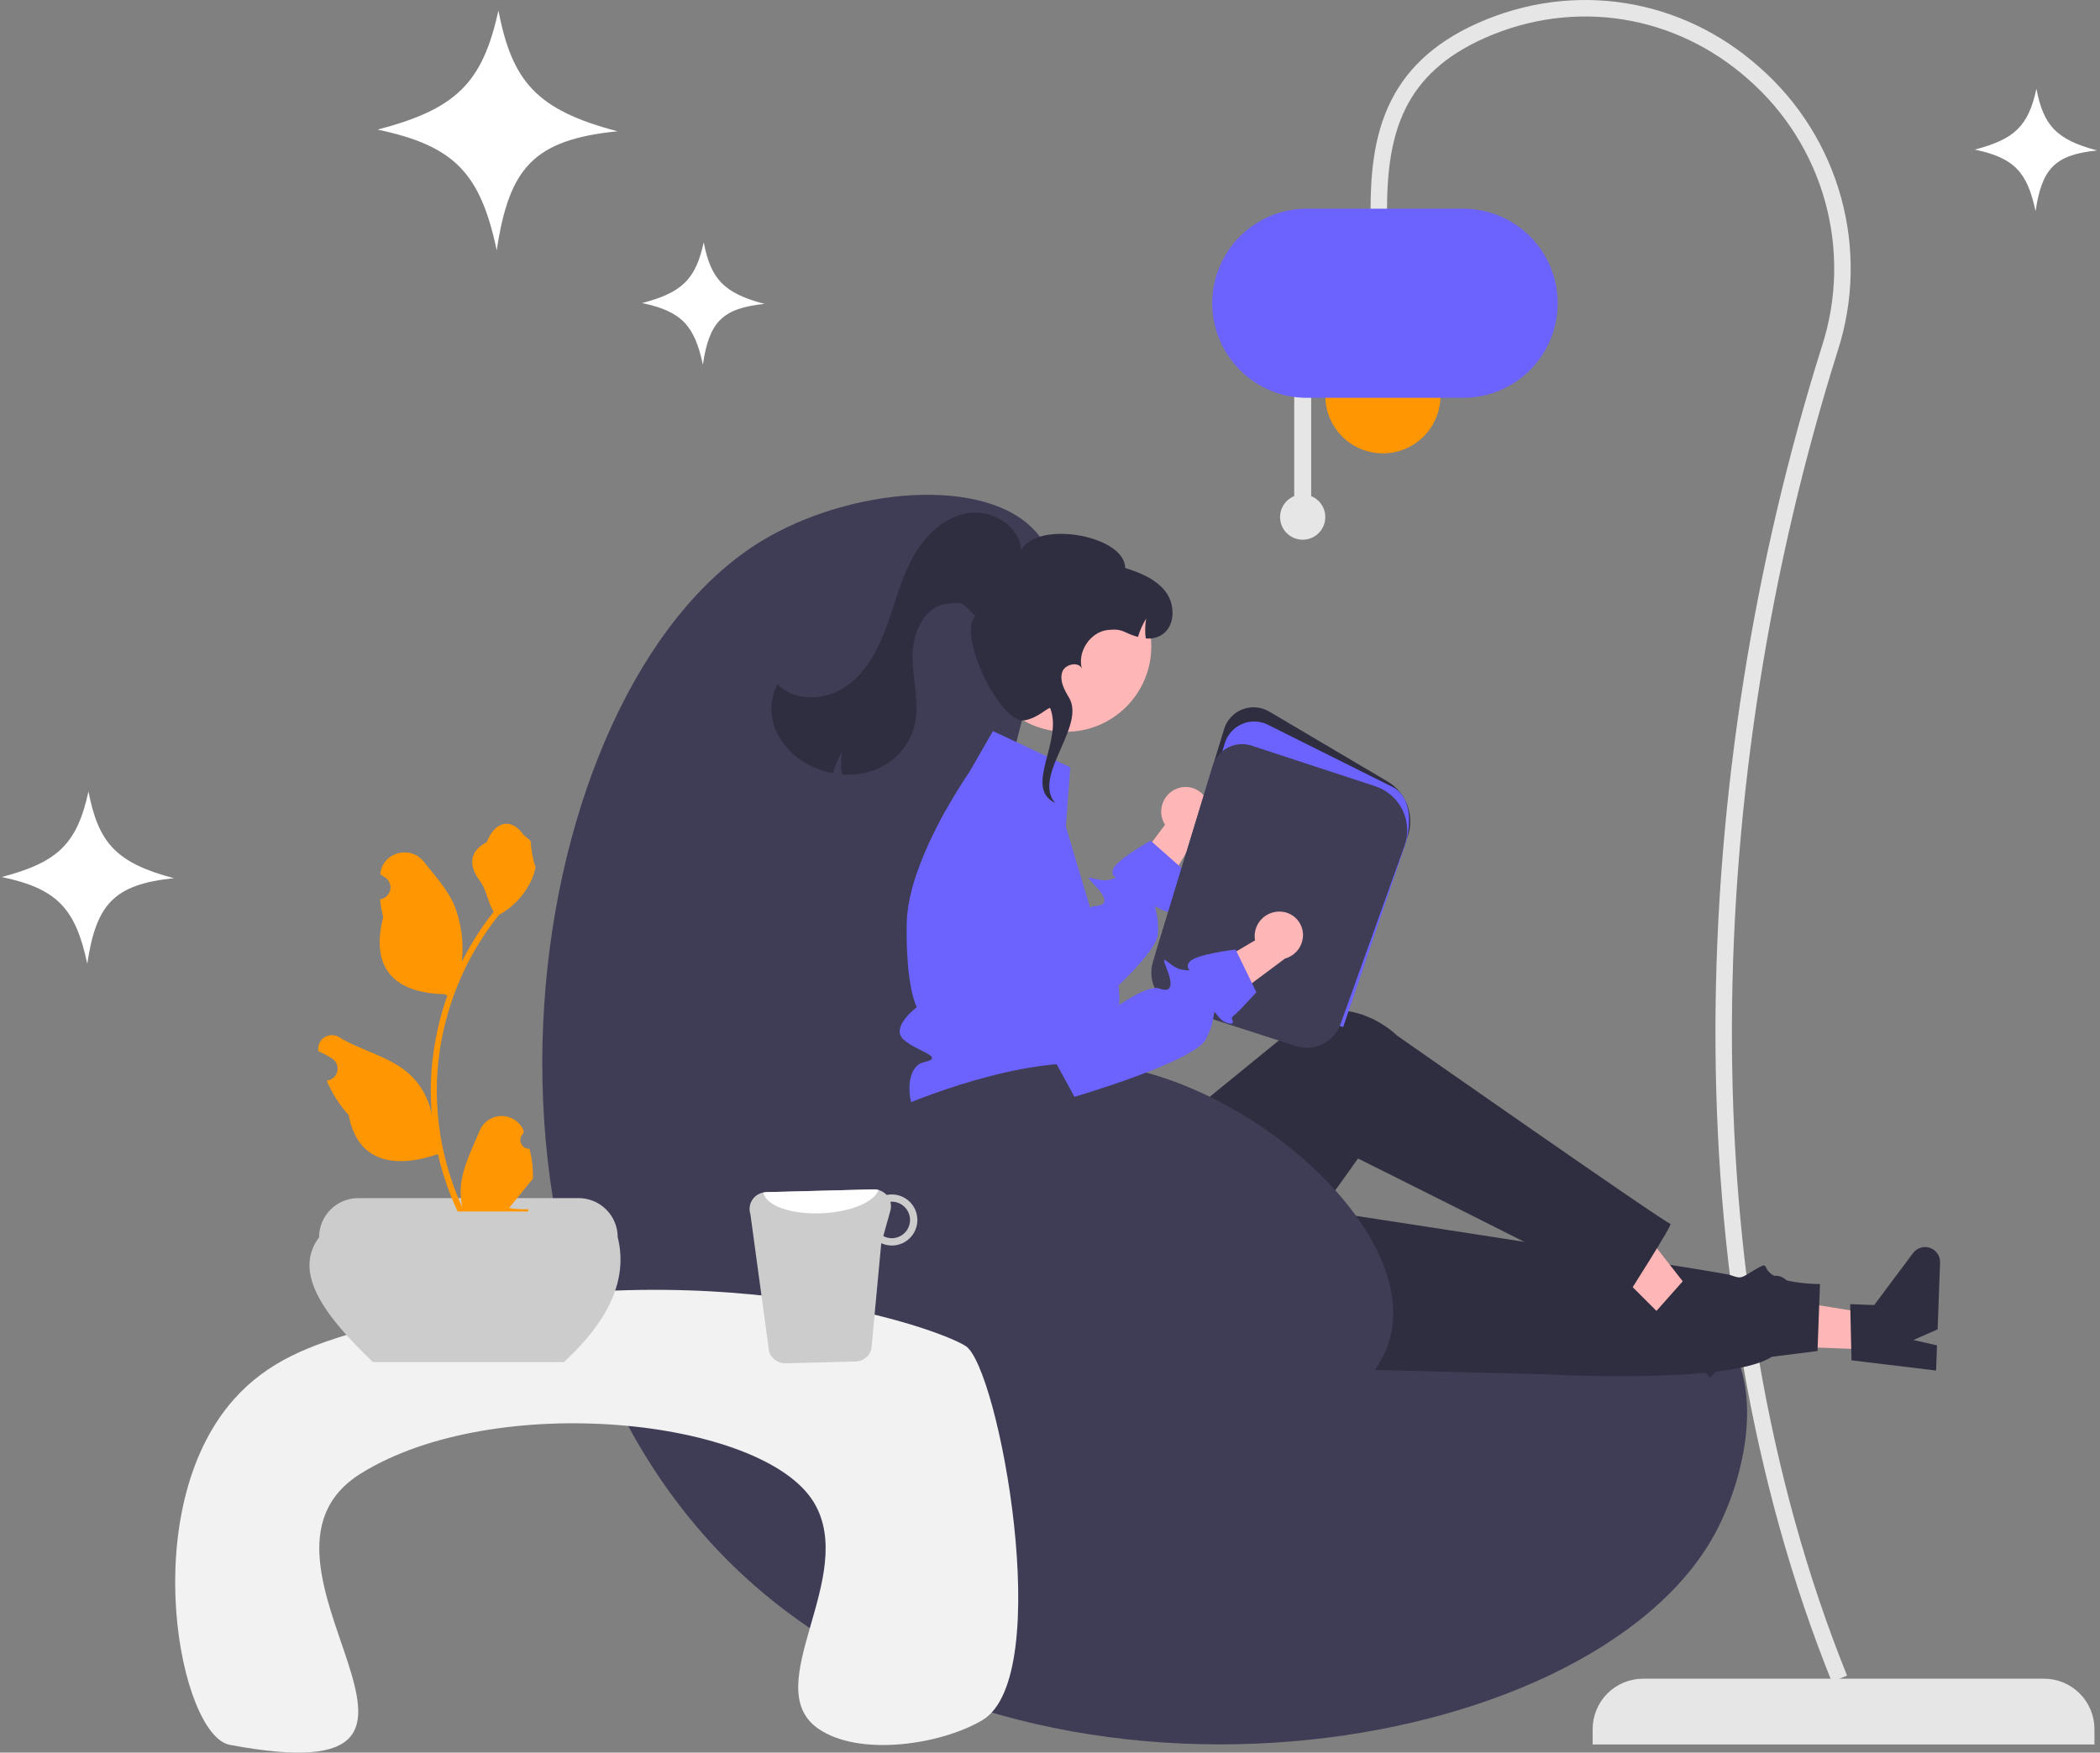<svg width="520" height="434" viewBox="0 0 520 434" fill="none" xmlns="http://www.w3.org/2000/svg">
<rect x="0" y="0" width="520" height="434" fill="#808080" stroke="none"/>
<path d="M518.624 431.99H394.372V428.178C394.372 424.868 395.687 421.694 398.028 419.353C400.369 417.013 403.544 415.698 406.854 415.698H506.141C509.452 415.698 512.627 417.013 514.968 419.353C517.309 421.694 518.624 424.868 518.624 428.178V431.99Z" fill="#E6E6E6"/>
<path d="M453.59 416.459L457.369 414.937C417.833 316.822 421.641 193.043 455.062 86.862C459.032 74.559 459.319 61.364 455.886 48.901C452.453 36.438 445.452 25.25 435.742 16.713C416.344 -0.594 389.6 -4.81 365.944 5.709C342.593 16.094 339.375 34.183 339.375 52.184H343.449C343.449 32.968 347.556 18.345 367.6 9.431C389.771 -0.428 414.842 3.526 433.029 19.753C442.149 27.77 448.726 38.279 451.95 49.985C455.174 61.691 454.905 74.083 451.176 85.638C417.37 193.046 413.784 317.676 453.59 416.459Z" fill="#E6E6E6"/>
<path d="M342.43 112.26C350.305 112.26 356.689 105.878 356.689 98.005C356.689 90.132 350.305 83.749 342.43 83.749C334.556 83.749 328.172 90.132 328.172 98.005C328.172 105.878 334.556 112.26 342.43 112.26Z" fill="#FF9602"/>
<path d="M320.471 122.856V95.845H324.672V122.856C325.877 123.343 326.875 124.235 327.495 125.377C328.114 126.519 328.318 127.841 328.069 129.117C327.821 130.393 327.137 131.542 326.134 132.369C325.131 133.195 323.871 133.647 322.571 133.647C321.272 133.647 320.012 133.195 319.009 132.369C318.006 131.542 317.322 130.393 317.073 129.117C316.825 127.841 317.028 126.519 317.648 125.377C318.268 124.235 319.266 123.343 320.471 122.856Z" fill="#E6E6E6"/>
<path d="M300.164 75.094C300.171 68.885 302.641 62.932 307.033 58.541C311.424 54.151 317.378 51.681 323.589 51.674H362.29C368.503 51.674 374.461 54.142 378.854 58.534C383.247 62.926 385.715 68.883 385.715 75.094C385.715 81.305 383.247 87.262 378.854 91.654C374.461 96.046 368.503 98.514 362.29 98.514H323.589C317.378 98.507 311.424 96.037 307.033 91.646C302.641 87.256 300.171 81.303 300.164 75.094Z" fill="#6C63FF"/>
<path d="M245.635 220.124C249.521 170.42 269.389 146.739 256.667 131.888C244.482 117.663 210.157 120.602 188.113 134.252C128.656 171.069 106.873 317.81 183.385 389.504C256.092 457.631 393.884 435.811 424.507 380.05C431.652 367.039 437.328 344.231 426.871 330.418C400.908 296.123 306.515 358.239 264.547 319.388C239.675 296.364 243.503 247.401 245.635 220.124Z" fill="#3F3D56"/>
<path d="M291.085 195.431C289.641 196.095 288.513 197.296 287.942 198.779C287.37 200.262 287.4 201.909 288.024 203.371C288.156 203.666 288.312 203.95 288.49 204.219L275.728 221.255L282.096 230.771L297.055 205.544C298.115 204.717 298.871 203.563 299.206 202.262C299.541 200.961 299.436 199.585 298.906 198.35C298.598 197.65 298.156 197.018 297.603 196.489C297.051 195.96 296.4 195.545 295.687 195.268C294.974 194.991 294.214 194.856 293.449 194.873C292.685 194.889 291.931 195.056 291.231 195.364C291.182 195.386 291.134 195.408 291.085 195.431Z" fill="#FFB6B6"/>
<path d="M291.075 224.804C291.91 225.545 289.594 226.458 287.143 225.017C286.442 224.599 286.142 224.426 286.064 224.536C285.867 224.812 287.017 226.844 286.71 231.359C286.521 234.053 282.045 239.119 276.962 244.058C270.091 250.739 262.101 257.183 262.101 257.183L259.296 254.938L229.881 231.359L224.916 224.489C225.371 221.776 226.054 219.106 226.957 216.508C228.202 212.912 229.681 209.401 231.386 205.999C232.3 204.147 233.237 202.383 234.136 200.76L249.895 218.123L263.102 232.666C263.102 232.666 266.947 226.474 269.926 224.788C270.306 224.546 270.738 224.397 271.187 224.355C274.197 224.213 274.378 222.575 270.887 219.006C267.396 215.437 271.801 218.769 274.906 217.808C278.01 216.847 274.906 217.808 275.56 215.405C276.214 213.003 284.921 208.181 284.921 208.181L285.284 208.504L291.863 214.31L293.746 215.973C293.746 215.973 291.69 221.613 291.122 222.803C290.555 223.993 290.248 224.056 291.075 224.804Z" fill="#6C63FF"/>
<path d="M464.523 334.244L464.843 325.554L431.471 320.182L430.998 333.007L464.523 334.244Z" fill="#FFB6B6"/>
<path d="M458.465 336.86L458.148 322.946L464.098 323.166L473.702 310.303C474.177 309.668 474.842 309.201 475.6 308.97C476.359 308.74 477.171 308.757 477.919 309.021C478.667 309.285 479.311 309.78 479.757 310.436C480.203 311.091 480.428 311.872 480.398 312.665L479.788 329.193L473.799 331.824L479.642 333.154L479.412 339.386L458.465 336.86Z" fill="#2F2E41"/>
<path d="M276.701 337.627L382.403 340.306C382.403 340.306 428.048 342.942 438.758 335.977L450.051 334.551L450.663 317.966C450.663 317.966 443.757 318.017 439.787 316.167C435.816 314.318 438.576 312.054 434.79 314.28C431.004 316.505 431.404 316.773 428.477 315.75C425.55 314.727 291.33 294.273 291.33 294.273L276.701 337.627Z" fill="#2F2E41"/>
<path d="M415.988 330.429L422.134 324.278L401.324 297.646L392.252 306.727L415.988 330.429Z" fill="#FFB6B6"/>
<path d="M409.767 325.077L419 314.662L423.212 318.869L439.003 315.97C439.783 315.827 440.588 315.937 441.301 316.283C442.014 316.63 442.598 317.196 442.967 317.897C443.336 318.599 443.47 319.401 443.352 320.184C443.233 320.968 442.866 321.694 442.306 322.254L430.615 333.956L424.434 331.813L427.813 336.761L423.406 341.173L409.767 325.077Z" fill="#2F2E41"/>
<path d="M234.998 279.75L236.049 304.172C237.286 332.922 268.955 350.322 293.511 335.311C293.964 335.035 294.418 334.748 294.873 334.452C294.873 334.452 304.183 331.952 303.9 327.994C303.617 324.035 305.892 322.109 307.904 323.188C309.917 324.268 336.269 286.878 336.269 286.878C336.269 286.878 391.019 314.182 403.097 320.61C403.097 320.61 414.453 302.858 413.629 303.044C412.806 303.23 345.897 256.41 345.897 256.41C345.897 256.41 334.997 245.38 321.475 252.663C321.194 253.732 321.435 253.769 321.435 253.769L276.768 290.158L270.457 278.174L234.998 279.75Z" fill="#2F2E41"/>
<path d="M277.112 249.218C277.027 250.347 276.867 251.468 276.631 252.574C276.31 254.176 275.791 255.732 275.087 257.207C275.087 257.207 275.087 258.853 271.935 264.368C268.783 269.883 272.723 267.519 275.087 271.616C277.451 275.705 275.087 273.822 272.463 276.453C271.708 277.219 271.171 278.173 270.909 279.216C270.647 280.259 270.67 281.354 270.974 282.385C270.974 282.385 237.122 282.409 230.818 280.046C224.515 277.682 223.08 264.368 228.73 263.052C234.372 261.737 227.02 260.429 223.703 257.396C220.385 254.363 227.02 249.4 227.02 249.4C227.02 249.4 224.286 244.681 224.514 228.838C224.547 227.38 224.681 225.927 224.916 224.489C225.371 221.776 226.054 219.106 226.957 216.508C228.202 212.912 229.681 209.401 231.386 205.999C232.3 204.148 233.237 202.383 234.136 200.76C234.278 200.508 234.411 200.264 234.553 200.019C236.263 196.994 237.823 194.52 238.856 192.937C239.652 191.708 240.132 191.015 240.132 191.015L245.869 181.041L265.017 190.014L263.929 204.691L267.231 215.76L268.752 220.857L269.926 224.788L271.738 230.878C271.738 230.878 271.242 230.902 271.833 231.713C274.554 235.331 276.319 239.577 276.962 244.058C277.189 245.769 277.239 247.498 277.112 249.218Z" fill="#6C63FF"/>
<path d="M332.409 250.8L332.05 250.684L286.22 235.929L303.108 180.537C303.444 179.433 304.027 178.421 304.811 177.576C305.596 176.731 306.562 176.074 307.637 175.657C308.712 175.239 309.868 175.071 311.017 175.164C312.167 175.258 313.28 175.612 314.273 176.198L343.56 193.498C345.878 194.866 347.642 197.005 348.543 199.541C349.444 202.077 349.425 204.849 348.49 207.372L332.409 250.8Z" fill="#2F2E41"/>
<path d="M332.595 254.322L286.397 239.448L303.285 184.055C303.621 182.952 304.203 181.94 304.988 181.095C305.772 180.249 306.739 179.593 307.814 179.175C308.889 178.758 310.045 178.589 311.194 178.683C312.344 178.777 313.457 179.13 314.45 179.717L345.135 195.034C349.745 197.756 349.637 204.802 347.497 210.584L332.595 254.322Z" fill="#6C63FF"/>
<path d="M327.97 258.331C326.906 258.931 325.729 259.303 324.514 259.424C323.298 259.545 322.071 259.412 320.909 259.033L291.381 249.526C289.115 248.786 287.229 247.189 286.124 245.077C285.02 242.966 284.786 240.506 285.471 238.224L300.275 189.665C300.571 188.695 301.058 187.794 301.707 187.014C302.355 186.234 303.153 185.592 304.054 185.125C304.954 184.658 305.939 184.375 306.95 184.293C307.961 184.211 308.978 184.332 309.942 184.649L340.543 194.694C342.001 195.173 343.348 195.939 344.505 196.947C345.662 197.954 346.606 199.184 347.28 200.562C347.953 201.941 348.344 203.441 348.428 204.972C348.513 206.504 348.289 208.038 347.771 209.482L331.942 253.602C331.232 255.606 329.821 257.285 327.97 258.331Z" fill="#3F3D56"/>
<path d="M263.934 181.211C275.615 181.211 285.084 171.744 285.084 160.066C285.084 148.387 275.615 138.92 263.934 138.92C252.253 138.92 242.784 148.387 242.784 160.066C242.784 171.744 252.253 181.211 263.934 181.211Z" fill="#FFB6B6"/>
<path d="M192.414 181.53C194.355 185.291 197.538 188.266 201.422 189.949C202.972 190.655 204.602 191.17 206.276 191.485C206.749 189.608 207.507 187.815 208.522 186.168C208.184 188.025 208.184 189.927 208.522 191.784C211.073 191.993 213.639 191.674 216.061 190.848C218.44 190.039 220.597 188.688 222.362 186.9C224.127 185.112 225.451 182.938 226.229 180.549C227.914 174.944 226.1 168.957 225.957 163.107C225.809 157.256 228.588 150.257 234.398 149.533C238.823 148.981 238.275 149.41 241.455 152.535C237.008 157.474 247.849 179.349 253.666 178.382C256.955 177.836 259.375 175.225 260.026 175.316C263.357 183.471 253.337 195.038 261.284 198.835L260.694 198.055C256.535 191.185 268.843 179.581 264.683 172.71C263.524 170.788 262.318 168.535 263.035 166.409C263.717 164.387 267.165 163.747 267.893 165.587C266.71 161.37 270.012 156.42 274.397 155.99C278.293 155.606 278.069 156.716 281.783 157.729C282.258 156.129 282.942 154.599 283.818 153.178C283.521 154.799 283.485 156.457 283.709 158.089C285.049 158.249 286.404 157.962 287.565 157.273C290.995 155.217 291.097 149.91 288.741 146.68C286.38 143.449 282.425 141.854 278.61 140.647C278.575 132.581 256.866 128.719 252.873 136.219C252.463 130.147 245.501 126.056 239.503 127.088C233.506 128.119 228.774 132.927 225.889 138.286C223.005 143.641 221.574 149.637 219.462 155.341C217.351 161.044 214.333 166.732 209.277 170.116C204.222 173.496 196.709 173.803 192.488 169.422C191.525 171.293 191.017 173.364 191.004 175.467C190.992 177.571 191.475 179.648 192.414 181.53Z" fill="#2F2E41"/>
<path d="M214.116 278.228C214.554 277.878 215.029 277.577 215.532 277.331C223.627 273.303 248.802 262.847 268.487 263.276C306.362 264.101 354.563 305.893 343.345 333.957C334.809 355.311 292.372 367.46 261.395 357.743C217.998 344.131 200.869 288.788 214.116 278.228Z" fill="#3F3D56"/>
<path d="M56.881 432.07C44.505 429.736 33.55 373.992 57.9 346.537C66.242 337.131 76.648 333.037 90.49 329.227C170.161 307.298 230.927 328.198 239.093 333.3C247.241 338.391 261.525 415.102 243.26 425.961C232.983 432.07 212.613 435.125 202.521 427.997C187.671 417.509 212.597 390.305 201.503 371.994C188.913 351.214 122.617 344.215 89.38 364.866C53.919 386.899 127.063 445.307 56.881 432.07Z" fill="#F2F2F2"/>
<path d="M139.626 337.293H92.345C80.673 326.109 72.328 315.331 79.009 306.385C79.009 303.813 80.031 301.347 81.85 299.528C83.669 297.71 86.136 296.688 88.708 296.688H143.263C145.835 296.688 148.302 297.71 150.121 299.528C151.94 301.347 152.961 303.813 152.961 306.385C155.505 316.579 150.961 326.883 139.626 337.293Z" fill="#CCCCCC"/>
<path d="M131.134 284.481C130.686 284.502 130.242 284.384 129.862 284.144C129.483 283.904 129.186 283.553 129.013 283.138C128.84 282.724 128.798 282.267 128.894 281.828C128.989 281.389 129.217 280.991 129.547 280.686L129.697 280.089C129.677 280.042 129.658 279.994 129.638 279.946C129.186 278.879 128.428 277.969 127.461 277.331C126.493 276.692 125.359 276.354 124.199 276.358C123.04 276.363 121.908 276.709 120.945 277.355C119.983 278 119.232 278.916 118.788 279.986C117.014 284.259 114.754 288.539 114.198 293.057C113.953 295.054 114.057 297.079 114.504 299.04C110.336 289.951 108.172 280.072 108.158 270.072C108.157 267.563 108.296 265.056 108.575 262.562C108.806 260.518 109.126 258.488 109.535 256.473C111.769 245.539 116.565 235.291 123.53 226.57C126.901 224.732 129.627 221.904 131.341 218.468C131.962 217.233 132.4 215.915 132.644 214.554C132.263 214.604 131.21 208.814 131.497 208.459C130.967 207.655 130.018 207.256 129.44 206.471C126.561 202.569 122.596 203.251 120.525 208.553C116.103 210.784 116.06 214.485 118.774 218.045C120.5 220.309 120.737 223.373 122.252 225.798C122.096 225.997 121.934 226.19 121.778 226.39C118.929 230.052 116.447 233.985 114.365 238.132C114.871 233.486 114.267 228.787 112.602 224.42C110.915 220.351 107.753 216.924 104.968 213.406C101.623 209.18 94.763 211.024 94.174 216.381C94.168 216.433 94.162 216.485 94.157 216.536C94.571 216.77 94.976 217.017 95.372 217.279C95.87 217.612 96.255 218.087 96.478 218.642C96.701 219.197 96.751 219.807 96.622 220.391C96.492 220.976 96.189 221.507 95.753 221.917C95.316 222.326 94.766 222.593 94.174 222.685L94.113 222.694C94.261 224.184 94.521 225.662 94.893 227.113C91.32 240.926 99.033 245.958 110.047 246.184C110.29 246.308 110.527 246.433 110.77 246.551C108.678 252.477 107.367 258.649 106.867 264.912C106.585 268.607 106.601 272.319 106.917 276.012L106.899 275.881C106.101 271.775 103.91 268.07 100.696 265.392C95.923 261.472 89.179 260.028 84.03 256.877C83.483 256.526 82.846 256.338 82.196 256.337C81.546 256.335 80.908 256.519 80.359 256.868C79.811 257.217 79.373 257.715 79.098 258.304C78.823 258.893 78.722 259.549 78.807 260.194C78.814 260.239 78.821 260.285 78.828 260.331C79.596 260.644 80.343 261.004 81.066 261.409C81.48 261.643 81.885 261.89 82.281 262.152C82.779 262.485 83.164 262.96 83.388 263.515C83.611 264.07 83.661 264.68 83.531 265.265C83.402 265.849 83.099 266.38 82.662 266.79C82.225 267.199 81.675 267.466 81.083 267.558L81.023 267.567C80.979 267.573 80.942 267.579 80.898 267.586C82.21 270.717 84.05 273.599 86.34 276.105C88.574 288.164 98.169 289.308 108.432 285.797H108.438C109.564 290.689 111.196 295.451 113.307 300.006H130.699C130.761 299.813 130.817 299.614 130.873 299.42C129.263 299.522 127.647 299.425 126.061 299.134C127.351 297.551 128.642 295.955 129.932 294.372C129.961 294.343 129.988 294.311 130.013 294.279C130.668 293.469 131.328 292.665 131.983 291.854L131.983 291.853C132.018 289.37 131.732 286.892 131.134 284.481Z" fill="#FF9602"/>
<path d="M190.455 334.76C190.743 335.6 191.29 336.326 192.018 336.836C192.745 337.345 193.615 337.611 194.503 337.595L211.848 337.149C212.743 337.131 213.607 336.825 214.313 336.275C215.019 335.726 215.528 334.963 215.764 334.1L218.219 307.859C219.089 308.254 220.037 308.448 220.993 308.429C222.67 308.387 224.262 307.681 225.418 306.465C226.574 305.25 227.2 303.625 227.158 301.948C227.116 300.272 226.409 298.68 225.194 297.524C223.978 296.368 222.353 295.743 220.676 295.785C220.294 295.784 219.913 295.823 219.539 295.903C219.133 295.463 218.639 295.114 218.089 294.877C217.54 294.64 216.946 294.52 216.348 294.526L189.667 295.215C189.446 295.223 189.226 295.251 189.009 295.297C188.424 295.406 187.869 295.639 187.382 295.98C186.894 296.322 186.485 296.764 186.183 297.276C185.881 297.789 185.692 298.36 185.629 298.952C185.566 299.544 185.631 300.142 185.818 300.707L190.455 334.76ZM218.722 306.078L220.468 299.824C220.667 299.102 220.672 298.34 220.482 297.615C220.567 297.615 220.641 297.575 220.726 297.575C221.924 297.55 223.082 298.001 223.947 298.829C224.812 299.657 225.314 300.794 225.342 301.992C225.37 303.189 224.922 304.348 224.097 305.215C223.271 306.083 222.135 306.588 220.938 306.619C220.164 306.644 219.398 306.456 218.722 306.078Z" fill="#CCCCCC"/>
<path d="M189.009 295.297C189.577 298.546 195.968 300.831 203.653 300.434C210.719 300.108 216.497 297.627 217.555 294.687C217.164 294.572 216.756 294.517 216.348 294.526L189.667 295.215C189.446 295.223 189.226 295.251 189.009 295.297Z" fill="white"/>
<path d="M316.556 225.741C314.967 225.799 313.464 226.474 312.366 227.623C311.268 228.772 310.662 230.305 310.676 231.894C310.685 232.217 310.719 232.538 310.78 232.856L292.448 243.677L294.667 254.909L318.177 237.371C319.473 237.016 320.615 236.241 321.425 235.169C322.235 234.096 322.666 232.786 322.653 231.442C322.638 230.678 322.472 229.924 322.166 229.223C321.859 228.523 321.418 227.889 320.867 227.359C320.315 226.83 319.665 226.413 318.953 226.135C318.241 225.856 317.481 225.72 316.716 225.735C316.663 225.736 316.609 225.738 316.556 225.741Z" fill="#FFB6B6"/>
<path d="M301.538 251.537C301.048 250.881 300.837 250.606 300.726 250.681C300.439 250.854 300.715 253.175 298.696 257.22C295.853 262.902 266.051 271.605 266.051 271.605L262.382 264.888L246.242 235.374L240.679 211.717C240.484 210.892 240.39 210.046 240.397 209.199C245.357 205.709 250.625 202.678 256.134 200.143C258.336 201.391 260.014 203.39 260.862 205.775L271.972 236.919L276.406 249.354C276.406 249.354 284.226 243.763 287.063 244.789C289.895 245.822 290.7 244.374 288.848 239.739C286.997 235.104 289.776 239.875 293.01 240.178C296.25 240.486 293.01 240.178 294.54 238.211C296.07 236.244 305.965 235.138 305.965 235.138L306.175 235.576L310.01 243.463L311.108 245.728C311.108 245.728 307.043 250.138 306.062 251.017C305.076 251.902 304.772 251.841 305.254 252.849C305.73 253.853 303.242 253.808 301.538 251.537Z" fill="#6C63FF"/>
<path d="M123.411 2.604C126.838 20.176 132.802 27.226 152.903 32.508C132.089 34.613 126.062 41.587 123 62C118.975 42.957 112.582 36.101 93.508 32.097C112.756 27.036 119.477 20.726 123.411 2.604Z" fill="white"/>
<path d="M174.256 60C176.005 68.964 179.047 72.561 189.302 75.256C178.683 76.33 175.608 79.888 174.046 90.302C171.993 80.587 168.731 77.089 159 75.046C168.82 72.465 172.249 69.245 174.256 60Z" fill="white"/>
<path d="M504.256 22C506.005 30.964 509.047 34.561 519.302 37.256C508.683 38.33 505.608 41.888 504.046 52.302C501.993 42.587 498.731 39.089 489 37.046C498.82 34.465 502.249 31.245 504.256 22Z" fill="white"/>
<path d="M21.903 196C24.364 208.616 28.646 213.678 43.078 217.47C28.134 218.981 23.806 223.989 21.608 238.645C18.718 224.972 14.128 220.05 0.433 217.175C14.254 213.541 19.079 209.011 21.903 196Z" fill="white"/>
</svg>
